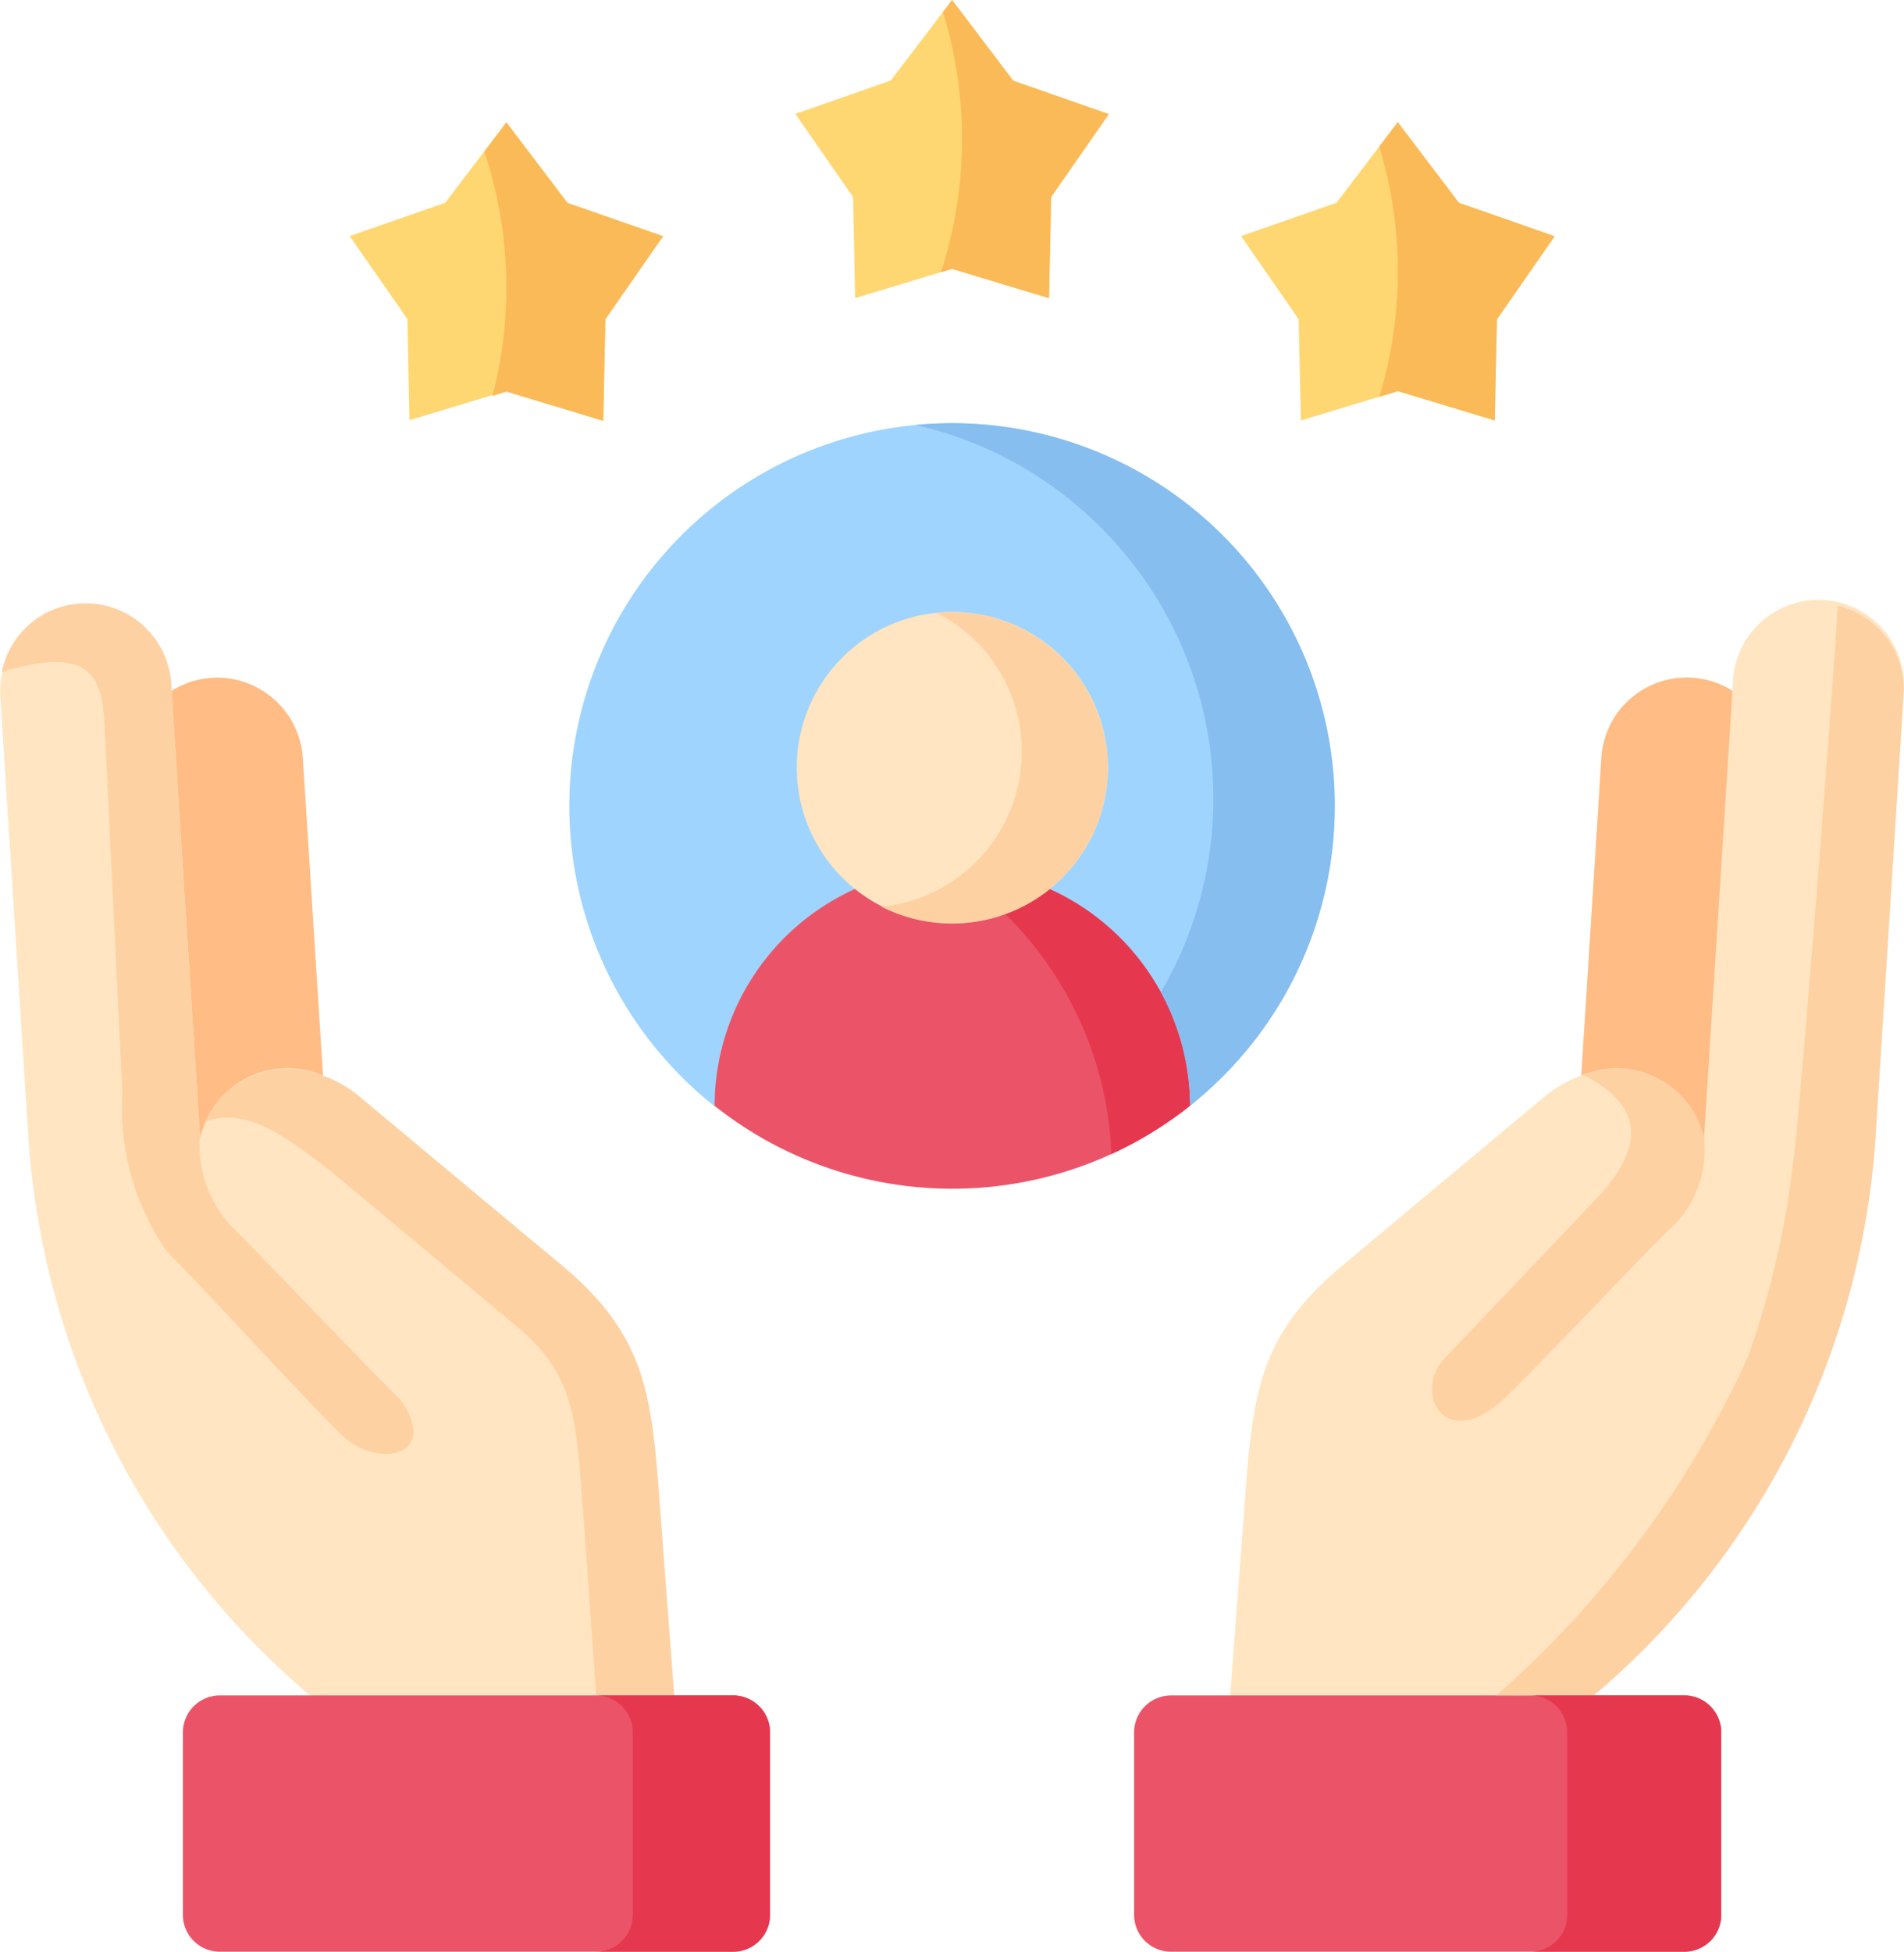<svg xmlns="http://www.w3.org/2000/svg" width="39.038" height="40" viewBox="0 0 39.038 40">
  <g id="icon-audit-loyalty" transform="translate(-6.156)">
    <g id="Group_21" data-name="Group 21" transform="translate(9.675 13.89)">
      <path id="Path_118" data-name="Path 118" d="M54.3,185.953l-.343-5.4-.071-1.108A1.761,1.761,0,0,0,52.02,177.8a1.74,1.74,0,0,0-.824.268v9.889C52.809,189.426,54.3,188.709,54.3,185.953Z" transform="translate(-51.196 -177.798)" fill="#ffbc85" fill-rule="evenodd"/>
    </g>
    <g id="Group_22" data-name="Group 22" transform="translate(38.576 13.89)">
      <path id="Path_119" data-name="Path 119" d="M421.483,180.55l-.343,5.4c1.143,2.863,3.137,1.831,3.316,2.863l-.215-10.748a1.755,1.755,0,0,0-2.689,1.373Z" transform="translate(-421.14 -177.798)" fill="#ffbc85" fill-rule="evenodd"/>
    </g>
    <g id="Group_23" data-name="Group 23" transform="translate(31.379 12.366)">
      <path id="Path_120" data-name="Path 120" d="M329.322,176.575l-.309,4.094,3.6,1.644,3.856-1.644a16.41,16.41,0,0,0,5.776-11.452l.574-9.063a1.755,1.755,0,1,0-3.5-.222l-.009.151-.584,9.173a1.836,1.836,0,0,0-2.517-1.289,2.55,2.55,0,0,0-.693.382l-1.861,1.554-2.343,1.957C329.615,173.277,329.482,174.463,329.322,176.575Z" transform="translate(-329.013 -158.288)" fill="#ffe5c1" fill-rule="evenodd"/>
    </g>
    <g id="Group_24" data-name="Group 24" transform="translate(6.156 12.366)">
      <path id="Path_121" data-name="Path 121" d="M17.673,171.861,15.33,169.9l-1.861-1.554a2.583,2.583,0,0,0-.693-.382,1.835,1.835,0,0,0-2.517,1.289l-.584-9.173-.009-.151a1.757,1.757,0,0,0-3.506.222l.577,9.063A16.4,16.4,0,0,0,12.51,180.67l3.507.987,3.956-.987-.309-4.094C19.5,174.464,19.369,173.278,17.673,171.861Z" transform="translate(-6.156 -158.289)" fill="#ffe5c1" fill-rule="evenodd"/>
    </g>
    <g id="Group_25" data-name="Group 25" transform="translate(10.357 21.915)">
      <path id="Path_122" data-name="Path 122" d="M63.952,283.8l2.343,1.957c1.247,1.044,1.236,1.879,1.4,3.991l.254,3.589h1.6l-.309-4.094c-.16-2.112-.3-3.3-1.991-4.715L64.9,282.576l-1.861-1.554a2.584,2.584,0,0,0-.693-.382,1.872,1.872,0,0,0-2.419.945c.872-.327,1.71.352,2.547.986Z" transform="translate(-59.927 -280.508)" fill="#fed1a3" fill-rule="evenodd"/>
    </g>
    <g id="Group_26" data-name="Group 26" transform="translate(9.906 34.748)">
      <path id="Path_123" data-name="Path 123" d="M64.223,444.77H54.909a.757.757,0,0,0-.753.755v3.744a.755.755,0,0,0,.753.753H65.441a.755.755,0,0,0,.753-.753v-3.744a.757.757,0,0,0-.753-.755Z" transform="translate(-54.156 -444.77)" fill="#eb5468" fill-rule="evenodd"/>
    </g>
    <g id="Group_27" data-name="Group 27" transform="translate(29.409 34.748)">
      <path id="Path_124" data-name="Path 124" d="M304.545,444.77a.757.757,0,0,0-.753.755v3.744a.755.755,0,0,0,.753.753h10.532a.755.755,0,0,0,.753-.753v-3.744a.757.757,0,0,0-.753-.755H304.545Z" transform="translate(-303.792 -444.77)" fill="#eb5468" fill-rule="evenodd"/>
    </g>
    <g id="Group_28" data-name="Group 28" transform="translate(17.832 8.677)">
      <path id="Path_125" data-name="Path 125" d="M169,124.457a7.844,7.844,0,1,0-11.092,0,7.481,7.481,0,0,0,.673.6h9.749A8.166,8.166,0,0,0,169,124.457Z" transform="translate(-155.613 -111.068)" fill="#9fd4fe" fill-rule="evenodd"/>
    </g>
    <g id="Group_29" data-name="Group 29" transform="translate(20.802 17.398)">
      <path id="Path_126" data-name="Path 126" d="M200.5,223.517c-.826-1.087-2.5-1.11-4,0a4.89,4.89,0,0,0-2.874,4.442,7.841,7.841,0,0,0,9.749,0A4.89,4.89,0,0,0,200.5,223.517Z" transform="translate(-193.621 -222.693)" fill="#eb5468" fill-rule="evenodd"/>
    </g>
    <g id="Group_30" data-name="Group 30" transform="translate(13.325 2.504)">
      <path id="Path_127" data-name="Path 127" d="M103.119,38.161l.044-2.074,1.183-1.705-1.959-.682-1.254-1.652L99.878,33.7l-1.959.682,1.183,1.7.043,2.074,1.986-.6Z" transform="translate(-97.919 -32.048)" fill="#ffd772" fill-rule="evenodd"/>
    </g>
    <g id="Group_31" data-name="Group 31" transform="translate(22.463 0)">
      <path id="Path_128" data-name="Path 128" d="M216.07,4.037l.043,2.073,1.986-.6,1.986.6.044-2.073,1.183-1.7-1.959-.684L218.1,0l-1.256,1.65-1.957.684Z" transform="translate(-214.887 0)" fill="#ffd772" fill-rule="evenodd"/>
    </g>
    <g id="Group_32" data-name="Group 32" transform="translate(31.601 2.504)">
      <path id="Path_129" data-name="Path 129" d="M331.855,34.382l1.181,1.705.046,2.074,1.986-.6,1.984.6.046-2.074,1.183-1.705-1.959-.682-1.254-1.652L333.812,33.7Z" transform="translate(-331.855 -32.048)" fill="#ffd772" fill-rule="evenodd"/>
    </g>
    <g id="Group_33" data-name="Group 33" transform="translate(6.192 12.366)">
      <path id="Path_130" data-name="Path 130" d="M10.68,169.256l-.593-9.324a1.756,1.756,0,0,0-3.474-.236c2.236-.682,2.06.458,2.137,1.691l.336,6.93A5.137,5.137,0,0,0,10,171.572c.783.78,2.9,3.106,3.6,3.776s2.032.442,1.181-.751c-.7-.671-2.575-2.659-3.357-3.44a2.432,2.432,0,0,1-.751-1.9Z" transform="translate(-6.613 -158.288)" fill="#fed1a3" fill-rule="evenodd"/>
    </g>
    <g id="Group_34" data-name="Group 34" transform="translate(18.376 34.748)">
      <path id="Path_131" data-name="Path 131" d="M163.323,445.525v3.744a.755.755,0,0,1-.753.753h2.815a.755.755,0,0,0,.753-.753v-3.744a.757.757,0,0,0-.753-.755H162.57A.757.757,0,0,1,163.323,445.525Z" transform="translate(-162.57 -444.77)" fill="#e5384f" fill-rule="evenodd"/>
    </g>
    <g id="Group_35" data-name="Group 35" transform="translate(36.835 12.413)">
      <path id="Path_132" data-name="Path 132" d="M398.848,181.224h2a16.41,16.41,0,0,0,5.776-11.452l.574-9.063a1.762,1.762,0,0,0-1.35-1.819c-.062,1.259-.778,10.514-.909,11.354A17.837,17.837,0,0,1,404,174.3,20.568,20.568,0,0,1,398.848,181.224Z" transform="translate(-398.848 -158.89)" fill="#fed1a3" fill-rule="evenodd"/>
    </g>
    <g id="Group_36" data-name="Group 36" transform="translate(24.916 8.676)">
      <path id="Path_133" data-name="Path 133" d="M250.109,113.2a7.847,7.847,0,0,1,1.22,9.518,4.817,4.817,0,0,1,.6,2.325,8.183,8.183,0,0,0,.671-.6,7.844,7.844,0,0,0-6.3-13.354A7.8,7.8,0,0,1,250.109,113.2Z" transform="translate(-246.289 -111.055)" fill="#85beef" fill-rule="evenodd"/>
    </g>
    <g id="Group_37" data-name="Group 37" transform="translate(16.087 2.504)">
      <path id="Path_134" data-name="Path 134" d="M135.757,36.086l1.183-1.7-1.959-.682-1.254-1.652-.451.6a8.832,8.832,0,0,1,.167,5.005l.284-.087,1.986.6Z" transform="translate(-133.276 -32.047)" fill="#fbba58" fill-rule="evenodd"/>
    </g>
    <g id="Group_38" data-name="Group 38" transform="translate(25.445 0)">
      <path id="Path_135" data-name="Path 135" d="M253.1.249a8.834,8.834,0,0,1-.041,5.332l.231-.069,1.986.6.044-2.073,1.183-1.7-1.959-.684L253.287,0Z" transform="translate(-253.056 0)" fill="#fbba58" fill-rule="evenodd"/>
    </g>
    <g id="Group_39" data-name="Group 39" transform="translate(34.43 2.504)">
      <path id="Path_136" data-name="Path 136" d="M368.066,32.547a8.826,8.826,0,0,1,0,5.131l.385-.117,1.984.6.046-2.073,1.183-1.7L369.7,33.7l-1.254-1.652Z" transform="translate(-368.061 -32.048)" fill="#fbba58" fill-rule="evenodd"/>
    </g>
    <g id="Group_40" data-name="Group 40" transform="translate(26.768 18.222)">
      <path id="Path_137" data-name="Path 137" d="M269.987,233.751a7.287,7.287,0,0,1,2.174,4.918,7.784,7.784,0,0,0,1.609-.989,4.891,4.891,0,0,0-2.874-4.442A3.2,3.2,0,0,1,269.987,233.751Z" transform="translate(-269.987 -233.238)" fill="#e5384f" fill-rule="evenodd"/>
    </g>
    <g id="Group_41" data-name="Group 41" transform="translate(22.486 12.546)">
      <path id="Path_138" data-name="Path 138" d="M220.369,166.266a3.19,3.19,0,1,0-2,.7A3.183,3.183,0,0,0,220.369,166.266Z" transform="translate(-215.179 -160.59)" fill="#ffe5c1" fill-rule="evenodd"/>
    </g>
    <g id="Group_42" data-name="Group 42" transform="translate(24.227 12.546)">
      <path id="Path_139" data-name="Path 139" d="M240.352,163.448a3.194,3.194,0,0,1-2.879,3.177,3.2,3.2,0,0,0,1.449.346,3.19,3.19,0,0,0,0-6.381c-.105,0-.211.007-.311.016A3.19,3.19,0,0,1,240.352,163.448Z" transform="translate(-237.473 -160.589)" fill="#fed1a3" fill-rule="evenodd"/>
    </g>
    <g id="Group_43" data-name="Group 43" transform="translate(37.535 34.748)">
      <path id="Path_140" data-name="Path 140" d="M408.565,449.269a.755.755,0,0,1-.753.753h3.158a.755.755,0,0,0,.753-.753v-3.744a.757.757,0,0,0-.753-.755h-3.158a.757.757,0,0,1,.753.755v3.744Z" transform="translate(-407.812 -444.77)" fill="#e5384f" fill-rule="evenodd"/>
    </g>
    <g id="Group_44" data-name="Group 44" transform="translate(35.517 21.915)">
      <path id="Path_141" data-name="Path 141" d="M385.173,283.346l-2.927,3.08c-.671.7-.025,1.97,1.2.849.7-.671,2.575-2.659,3.355-3.44a2.179,2.179,0,0,0,.753-1.9,1.621,1.621,0,0,0-.044-.183,1.848,1.848,0,0,0-2.435-1.119C386.794,281.5,385.876,282.643,385.173,283.346Z" transform="translate(-381.976 -280.515)" fill="#fed1a3" fill-rule="evenodd"/>
    </g>
  </g>
</svg>
